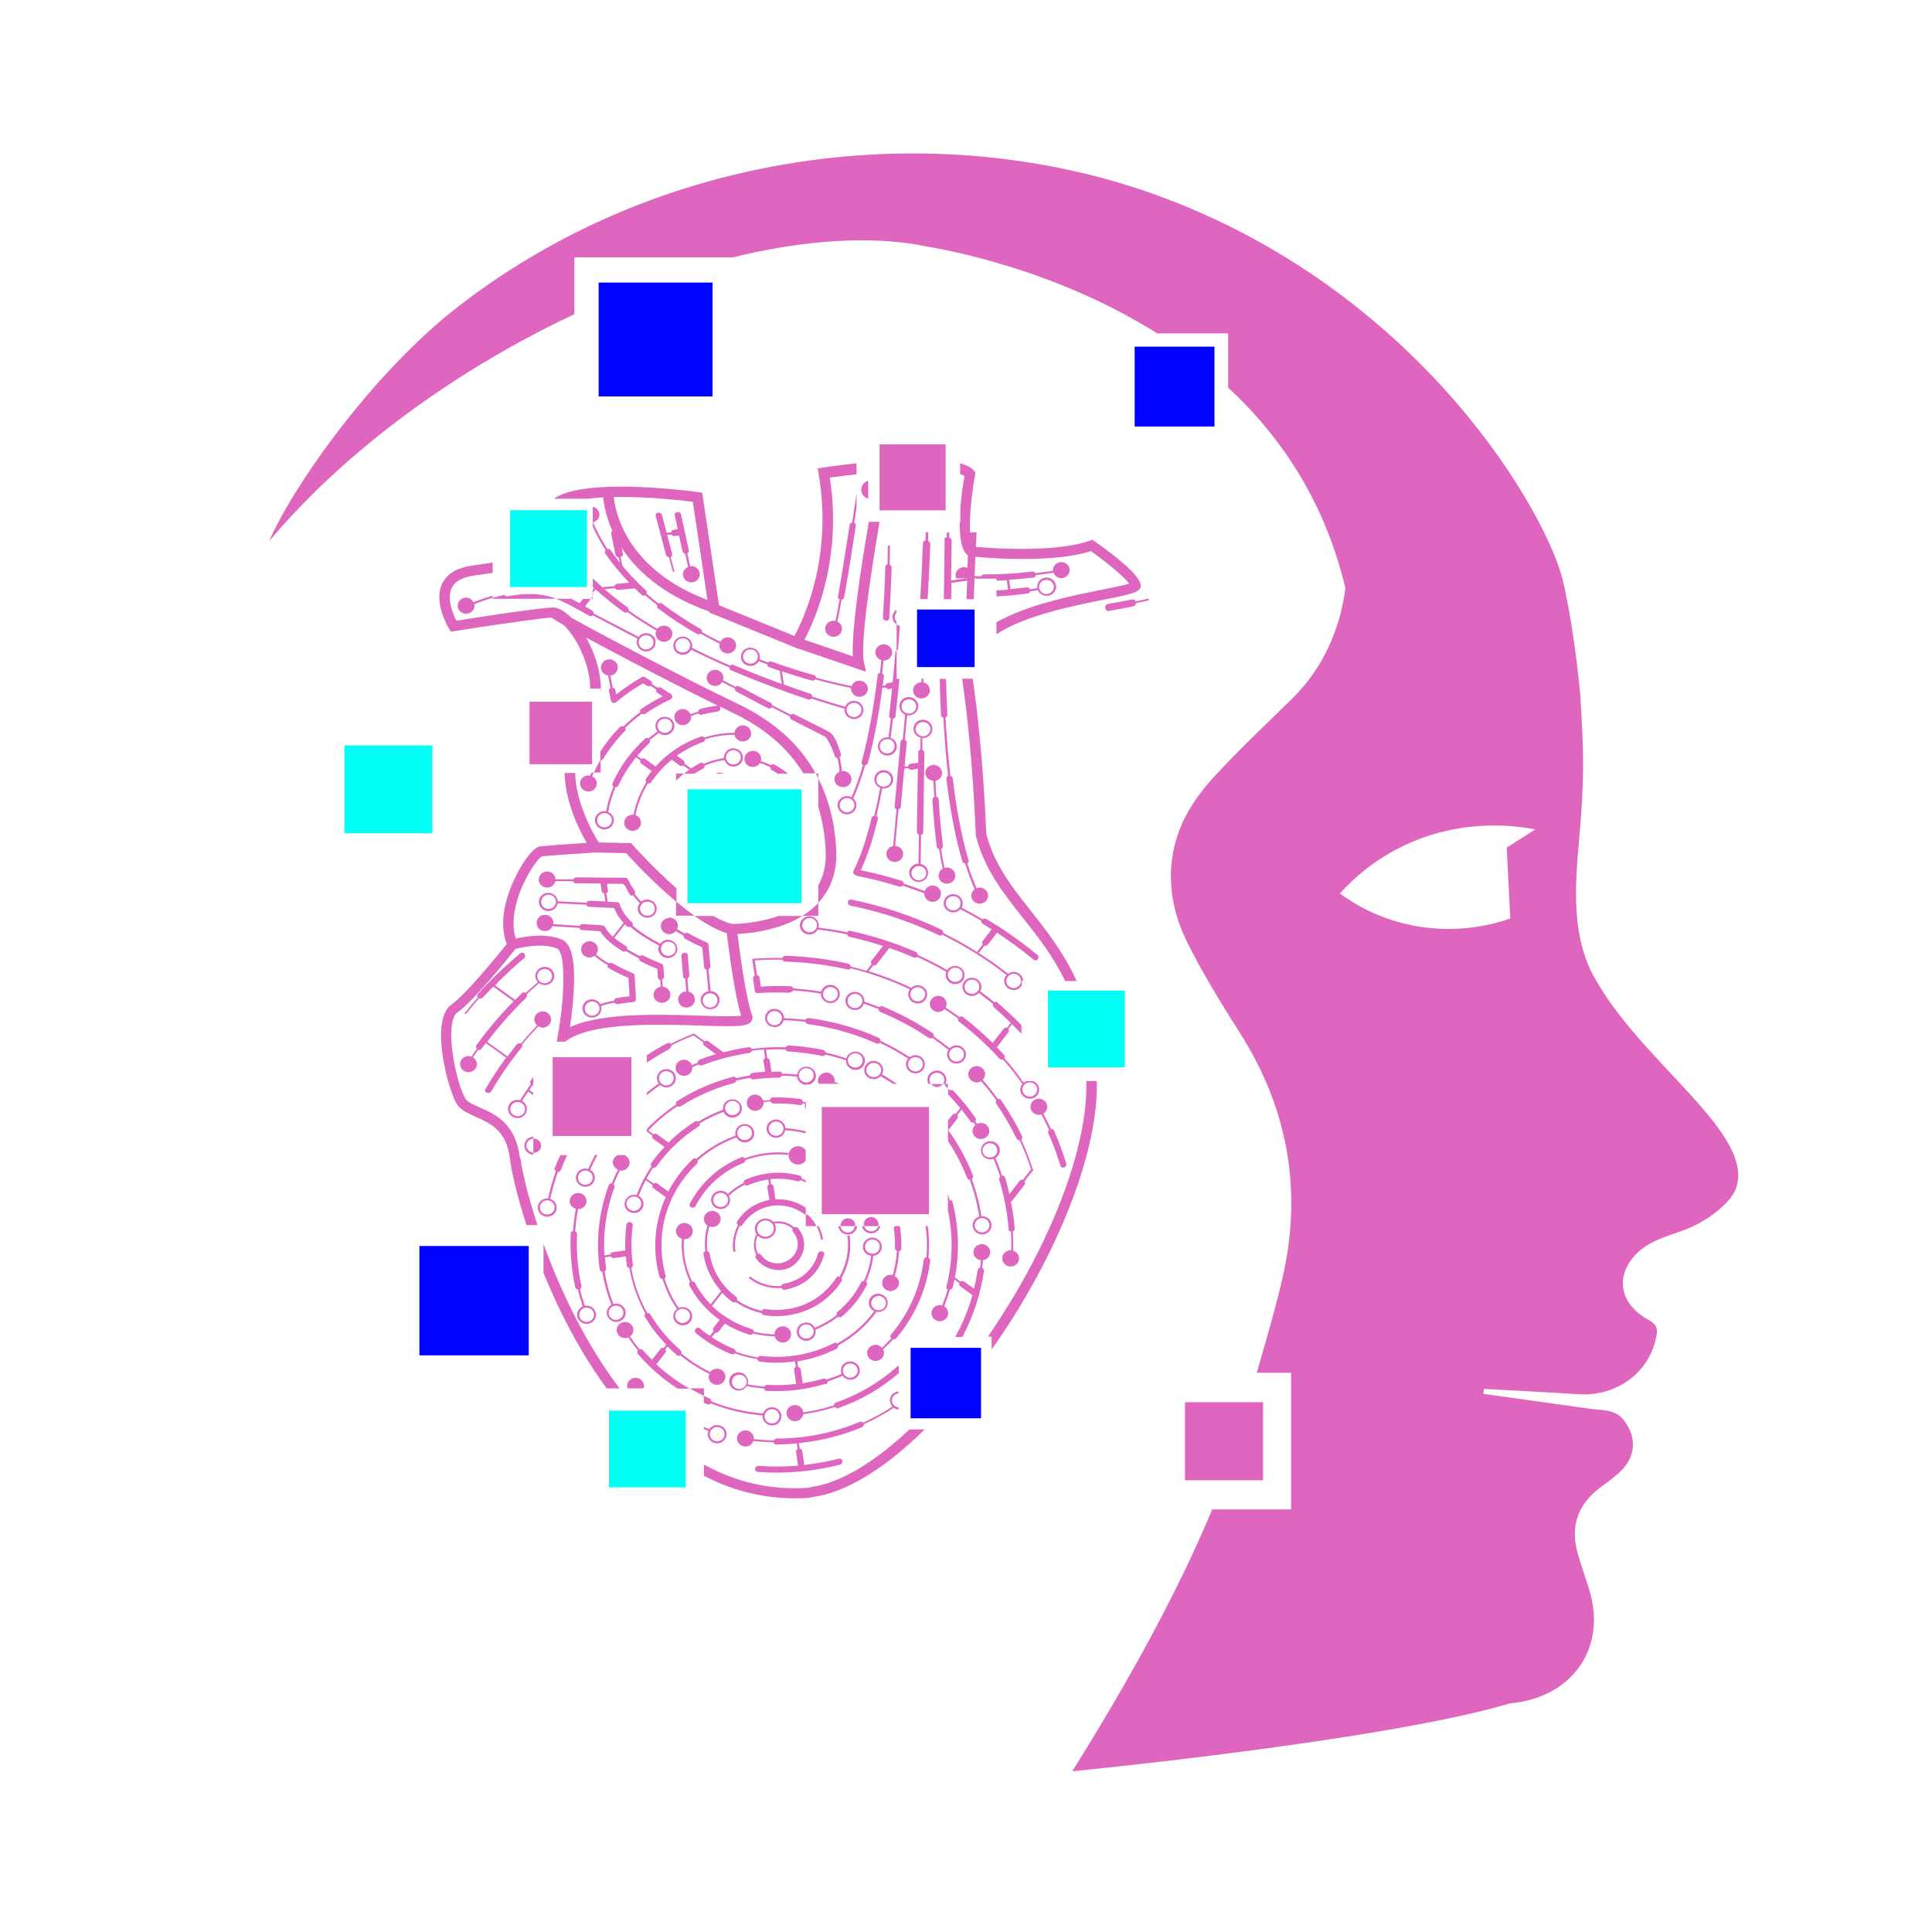 <?xml version="1.0" encoding="UTF-8"?>
<svg xmlns="http://www.w3.org/2000/svg" id="Layer_1" data-name="Layer 1" viewBox="0 0 144 144">
  <defs>
    <style>
      .cls-1 {
        fill: #df66bf;
      }

      .cls-2 {
        fill: #00fff4;
      }

      .cls-3 {
        fill: #0003ff;
      }
    </style>
  </defs>
  <g>
    <path class="cls-1" d="M71.89,35.48c-.1.55-.24,1.44-.31,2.37v1.06h-.05c-.01,1.15.13,2.19.66,2.52l.08.04h.09c.16.02,4.02.42,7.14,0,.69-.1,1.3-.23,1.81-.39,1.22.86,2.5,1.93,2.85,2.42-.38.12-1.21.29-1.97.44-2.25.45-5.6,1.12-7.92,2.44v.89c2.16-1.41,5.76-2.13,8.08-2.59,2.06-.41,2.76-.55,2.67-1.11-.13-.84-2.44-2.53-3.43-3.22l-.17-.12-.2.07c-.5.18-1.12.32-1.85.42-2.73.38-6.16.09-6.83.02-.38-.44-.32-2.86.14-5.35l.03-.18-.12-.14c-.21-.24-.57-.41-1.03-.54v.8c.13.04.23.1.31.15Z"></path>
    <path class="cls-1" d="M72.72,62.2v.04s.01.04.01.04c.63,2.49,2.03,4.26,3.51,6.13,1.13,1.42,2.27,2.88,3.15,4.71h.86c-.95-2.09-2.2-3.69-3.38-5.18-1.42-1.8-2.77-3.49-3.36-5.81-.02-.54-.24-6.31-1.01-11.54h-.79c.81,5.45,1.01,11.55,1.02,11.61Z"></path>
    <path class="cls-1" d="M61.54,63.36c.06,1-.13,1.88-.55,2.63v1.3c.97-1.04,1.42-2.37,1.34-3.97-.11-2-.56-3.76-1.34-5.3v2.11c.3.99.49,2.07.55,3.23Z"></path>
    <path class="cls-1" d="M44.96,37.07c.05.52.23,1.73,1,3.14.91,1.67,2.85,3.94,6.9,5.37v.07s6.67,2.72,6.67,2.72v-.02s5.02,1.72,5.02,1.72l-.15-.67c-.3-1.29.46-6.4,1.16-10.51h-.8c-.6,3.45-1.29,8.02-1.2,10.03l-3.6-1.24c.74-1.39,2.84-5.99,1.89-12.08.02,0,.05,0,.07-.01.66-.09,1.3-.17,1.92-.24v-.82c-.73.08-1.42.17-2.04.25-.3.04-.47.07-.47.07l-.39.06.07.38c1.09,6.26-1.16,10.94-1.8,12.11l-5.62-2.29-1.25-8.39-.29-.04c-.21-.03-5.15-.71-8.45-.25-1.04.14-1.81.39-2.32.74h2.55c.36-.05.75-.08,1.14-.1ZM51.64,37.4l1.09,7.32c-6.07-2.3-6.88-6.61-6.98-7.68,2.41-.04,5.03.25,5.89.36Z"></path>
    <path class="cls-1" d="M81.75,81.17c0-.21,0-.4,0-.6h-.78c0,.2,0,.4,0,.6-.08,4.94-2.89,11.99-7.32,18.43,0,0-.01.02-.02.03h.28v.95c.13-.19.26-.37.39-.55,4.51-6.56,7.36-13.77,7.45-18.85Z"></path>
    <path class="cls-1" d="M60.52,110.83s0,0,0,0c-.14.02-.28.07-.42.07-2.68.16-5.24-.42-7.63-1.74v.84c2.41,1.25,4.98,1.81,7.68,1.65.16,0,.32-.06.48-.08,0,0,0,0,0,0,2.45-.34,5.34-2.12,8.29-5.03h-1.13c-2.62,2.46-5.17,3.99-7.27,4.28Z"></path>
    <path class="cls-1" d="M44.03,100.27c-1.52-2.58-2.68-5.23-3.52-7.56v2.17c.76,1.86,1.7,3.84,2.84,5.77.6,1.01,1.22,1.95,1.86,2.83h.97c-.75-.98-1.46-2.05-2.15-3.21Z"></path>
    <path class="cls-1" d="M38.74,86.28c-.29-2.55-1.86-3.25-3.01-3.75-.48-.21-.89-.39-1.05-.65-.29-.47-.74-1.89-.94-3.37-.26-1.88,0-2.8.33-3.03,1.23-.86,3.86-4.13,4.35-4.75.43-.11,2.02-.48,3.1-.03.61.26.63,3.25.05,6.53l-.07.41h.64l.06-.05c1.86-1.4,6.74-1.25,9.97-1.15,1.6.05,2.55.07,3.12,0,.38-.05.59-.15.71-.31.1-.14.12-.31.06-.47-.45-1.1-.94-4.81-1.09-6.05.28-.01.66-.04,1.11-.1,1.06-.15,2.5-.48,3.73-1.24h-1.78c-1.59.56-3.17.6-3.45.6-.43-.1-.91-.31-1.41-.6h-1.4c.83.58,1.65,1.06,2.4,1.28.12,1.01.59,4.69,1.07,6.15-.51.08-1.85.04-3.04,0-3.16-.1-7.37-.23-9.72.86.09-.62.21-1.54.27-2.48.21-3.21-.42-3.86-.9-4.06-1.17-.49-2.7-.23-3.4-.06-.79-2.39,1.34-5.77,1.93-6.13.52-.06,2.82-.22,4.02-.29l2.27.05c.44.48,1.98,2.16,3.75,3.63v-1.01c-1.77-1.56-3.24-3.21-3.27-3.24l-.11-.13-2.42-.05c-.38-.62-1.69-2.87-1.75-5.18h-.79c.05,2.18,1.09,4.26,1.65,5.21-1.05.07-3.07.21-3.49.27-.53.07-1.24,1.2-1.51,1.68-.45.78-1.8,3.41-.96,5.59-.6.75-3.05,3.77-4.13,4.52-1.63,1.14-.25,6.36.41,7.41.29.45.83.69,1.4.95,1.09.48,2.32,1.02,2.56,3.15.09.78.48,2.6,1.23,4.92h.82c-.78-2.36-1.18-4.22-1.27-5Z"></path>
    <path class="cls-1" d="M44.77,51.71c.01-.24.02-.49,0-.75-.09-1.37-.6-2.55-1.01-3.3-.03-.05-.05-.09-.08-.14,2.84,1.54,7.11,3.75,9.81,5.07-.02,0-.04,0-.06,0-.41.06-.81.14-1.21.24-.12.03-.17.12-.18.21-.19.06-.39.12-.58.19-.11-.25-.37-.42-.66-.38-.34.05-.58.35-.53.68.05.33.37.56.71.51.34-.05.58-.35.53-.68.18-.06.37-.13.55-.18.04.07.12.12.23.09.4-.1.8-.18,1.21-.24.21-.03.24-.26.13-.38.32.16.62.3.89.43,2.42,1.14,4.19,2.66,5.36,4.56h.91c-1.23-2.22-3.19-3.95-5.92-5.24-2.87-1.36-9.45-4.77-12.3-6.37-.46-.46-.95-.77-1.39-.75-.4.02-1.26.11-2.54.29-1.76.24-3.87.57-4.62.69-.25-.48-.75-1.65-.34-2.46.24-.48.79-.78,1.64-.9.49-.07.95-.13,1.4-.2v-.77c-.46.07-.96.15-1.51.22-1.13.16-1.88.6-2.24,1.32-.7,1.41.45,3.31.5,3.39l.14.22.26-.04s2.72-.43,4.88-.73c1.14-.16,1.92-.25,2.33-.28.23.14.56.34.97.58.32.33.68.79,1.01,1.4.29.52.92,1.83.93,3.31h.77v.37Z"></path>
    <path class="cls-1" d="M71.19,77.92c-.16.02-.3.1-.41.21-.39-.31-.79-.61-1.19-.89.03-.08.02-.18-.08-.24-1.17-.78-2.41-1.45-3.72-1.99-.11-.05-.2,0-.26.06-.37-.15-.74-.28-1.11-.41,0-.05,0-.1,0-.15-.06-.37-.41-.63-.8-.58s-.65.4-.6.77c.06.37.41.63.8.58.28-.04.49-.23.57-.47.37.12.73.26,1.09.4,0,.09.03.17.14.22,1.27.53,2.48,1.17,3.61,1.93.09.06.19.05.27,0,.41.28.81.58,1.19.89-.08.13-.12.28-.1.44.06.37.41.63.8.58.39-.05.65-.4.6-.77-.06-.37-.41-.63-.8-.58ZM63.8,75.13c-.3.04-.58-.16-.62-.45-.04-.29.17-.56.47-.6.3-.04.58.16.62.45s-.17.56-.47.6ZM71.37,79.12c-.3.04-.58-.16-.62-.45s.17-.56.47-.6c.3-.04.58.16.62.45s-.17.56-.47.6Z"></path>
    <path class="cls-1" d="M38.9,77.86c.39-.47.8-.92,1.23-1.36.12.07.26.11.41.09.34-.05.58-.35.53-.69-.05-.33-.37-.56-.71-.51s-.58.35-.53.68c.02.15.1.27.21.36-.43.44-.83.89-1.22,1.36-.09-.05-.21-.05-.3.05-.24.3-.48.6-.7.9l-1.51-1.09c.88-1.16,1.84-2.25,2.9-3.27.08-.08.09-.19.05-.27.3-.28.6-.56.92-.83.15.11.34.17.53.14.39-.05.65-.4.6-.77s-.41-.63-.8-.58c-.39.05-.65.4-.6.77.02.14.09.26.18.36-.31.26-.61.54-.9.81-.07-.06-.18-.08-.27,0-.18.17-.35.34-.52.52l-1.51-1.09c.69-.7,1.41-1.38,2.17-2.02.23-.19-.06-.55-.29-.36-1.12.94-2.17,1.94-3.15,3.02-.09.09-.06.19,0,.26-.33.37-.66.76-.97,1.15-.05.06.05.13.09.07.31-.39.64-.77.97-1.15.09.04.2.03.28-.06.25-.28.52-.54.78-.81l1.51,1.09c-1,1.02-1.93,2.1-2.76,3.26-.07.1-.04.21.02.28-.14.19-.27.39-.4.59-.1-.04-.2-.06-.31-.04-.34.05-.58.35-.53.68s.37.56.71.51.58-.35.53-.68c-.03-.18-.14-.33-.29-.42.13-.19.26-.38.39-.57.09.03.19.02.26-.08.1-.14.21-.28.31-.42l1.51,1.09c-.55.75-1.07,1.53-1.54,2.34-.15.26.29.42.44.17.67-1.15,1.42-2.24,2.27-3.27.07-.09.06-.18,0-.25ZM40.05,72.83c-.04-.29.17-.56.47-.6.3-.04.58.16.62.45.04.29-.17.56-.47.6-.3.04-.58-.16-.62-.45Z"></path>
    <path class="cls-1" d="M62.2,80.65c.01-.06.02-.12.01-.19-.05-.33-.37-.56-.71-.51s-.58.35-.53.68c0,.06.03.1.06.15h1.54c-.12-.04-.24-.1-.37-.14Z"></path>
    <path class="cls-1" d="M65.01,91.77c-.27.04-.52-.13-.6-.38h-.17c.08.35.42.58.79.53.3-.04.53-.26.59-.53h-.16c-.06.19-.23.35-.45.38Z"></path>
    <path class="cls-1" d="M66.62,91.57c.07.48.1.96.09,1.44,0,.11.06.19.14.22-.03.61-.14,1.21-.31,1.81-.08-.02-.17-.03-.25-.02-.34.05-.58.35-.53.69s.37.56.71.51c.34-.05.58-.35.53-.68-.03-.19-.15-.34-.31-.43.18-.61.28-1.23.32-1.85.09-.01.16-.07.17-.19.01-.52-.01-1.05-.09-1.57,0-.05-.03-.09-.06-.12h-.33s-.09.1-.07.18Z"></path>
    <path class="cls-1" d="M59.38,85.44c-.39.05-.65.4-.6.77.06.37.41.63.8.58.2-.03.36-.13.47-.28v-.79c-.15-.2-.4-.32-.67-.28Z"></path>
    <path class="cls-1" d="M58.54,84.09s0-.04,0-.06c-.06-.37-.41-.63-.8-.58-.39.05-.65.4-.6.77.06.37.41.63.8.58.31-.04.54-.28.59-.56.52.03,1.03.12,1.52.23v-.15c-.49-.11-.99-.2-1.51-.23ZM57.92,84.65c-.3.04-.58-.16-.62-.45s.17-.56.47-.6c.3-.04.58.16.62.45.04.29-.17.56-.47.6Z"></path>
    <path class="cls-1" d="M66.88,101.85c-1.34,1.19-2.87,2.09-4.58,2.69-.11.04-.15.12-.14.2-.74.24-1.5.42-2.29.53,0,0,0-.02,0-.03-.05-.33-.37-.56-.71-.51s-.58.35-.53.68c.05.33.37.56.71.51.3-.04.5-.28.53-.56v.05c.81-.11,1.59-.3,2.35-.54.06.07.16.12.27.08,1.67-.59,3.18-1.46,4.5-2.6v-.56s-.08.02-.11.05Z"></path>
    <path class="cls-1" d="M61.54,103.18c.12-.03.15-.12.14-.21.38-.13.76-.27,1.12-.43.15.21.41.33.68.29.39-.05.65-.4.6-.77s-.41-.63-.8-.58c-.39.05-.65.4-.6.77,0,.05.02.1.04.15-.36.17-.74.3-1.12.43-.06-.06-.15-.1-.26-.07-.5.15-1,.25-1.51.34-.07-.45-.15-1.03-.15-1.03-.02-.12-.1-.18-.19-.19l-.06-.41c1.01-.16,1.99-.47,2.92-.94.11-.05.14-.15.12-.24,1.11-.62,2.09-1.46,2.86-2.51.07.01.15.02.23,0,.39-.05.65-.4.6-.77-.06-.37-.41-.63-.8-.58-.39.05-.65.4-.6.77.04.24.2.43.41.52-.75,1.01-1.69,1.82-2.77,2.42-.06-.06-.15-.09-.25-.03-1.69.86-3.54,1.18-5.44.95-.11-.01-.19.04-.23.11-.56-.09-1.12-.23-1.65-.42,0-.09-.03-.17-.14-.22-.58-.23-1.13-.52-1.64-.86l.27-.35c.09.03.18.02.25-.08.15-.2.31-.39.46-.59.56.35,1.17.63,1.83.83.11.03.21-.01.27-.09.52.13,1.06.2,1.61.22.08.29.37.49.69.45.28-.04.48-.25.52-.51,0,0,0,0,.01,0v-.05s0-.08,0-.13c-.05-.33-.37-.56-.71-.51-.31.04-.53.3-.53.6-.53-.02-1.04-.08-1.54-.21,0-.08-.04-.16-.15-.19-.68-.21-1.31-.5-1.88-.87-.03-.03-.06-.06-.11-.07-.35-.23-.67-.49-.97-.78l.76-.98c.22.24.47.46.74.67.09.07.19.06.26.01.58.39,1.23.68,1.94.83.02.08.08.15.19.16,2.3.34,4.52-.61,5.76-2.52.06-.09.04-.18,0-.25.53-.94.77-2.05.6-3.19l-.16.02c.16,1.08-.07,2.14-.58,3.06-.08-.03-.18-.01-.24.08-1.16,1.78-3.17,2.66-5.32,2.34-.12-.02-.2.05-.24.13-.67-.15-1.3-.42-1.85-.8.03-.08.02-.18-.07-.25-1.08-.82-1.75-1.92-1.97-3.22-.02-.1-.09-.16-.17-.18-.06-.62-.01-1.24.15-1.84.1.03.2.05.31.04.34-.05.58-.35.53-.68-.05-.33-.37-.56-.71-.51-.34.05-.58.35-.53.68.03.17.13.31.26.41-.18.62-.23,1.27-.16,1.91-.09.03-.16.11-.14.23.18,1.04.63,1.96,1.31,2.74l-.77.99c-.46-.47-.85-1-1.16-1.59-.05-.09-.14-.13-.23-.12-.26-.56-.46-1.17-.55-1.81-.07-.44-.08-.89-.05-1.34.04,0,.08.01.12,0,.34-.05.58-.35.53-.69-.05-.33-.37-.56-.71-.51s-.58.35-.53.68c.04.24.21.42.43.49-.03.46-.01.92.06,1.38.1.65.29,1.27.56,1.84-.07.06-.11.15-.06.25.55,1.04,1.32,1.91,2.26,2.58-.15.19-.3.38-.45.57-.07.09-.06.19,0,.26l-.28.36c-.26-.17-.51-.36-.75-.56-.23-.19-.51.17-.28.36.79.66,1.67,1.18,2.63,1.56.11.04.2,0,.26-.06.54.2,1.11.34,1.68.43.01.09.07.17.19.19.88.11,1.75.1,2.61-.02l.06.41c-.08.04-.14.12-.12.23.04.26.1.64.15,1.04-.7.09-1.42.11-2.14.07-.11,0-.19.05-.23.13-.42-.04-.84-.09-1.25-.17.03-.1.05-.2.03-.31-.06-.37-.41-.63-.8-.58-.39.05-.65.4-.6.77.06.37.41.63.8.58.23-.03.41-.17.52-.35v.03c.42.08.85.14,1.28.17.01.09.07.17.19.18,1.49.08,2.94-.09,4.36-.52ZM63.3,101.63c.3-.04.58.16.62.45s-.17.56-.47.6c-.3.04-.58-.16-.62-.45s.17-.56.47-.6ZM64.94,97.2c-.04-.29.17-.56.47-.6.3-.04.58.16.62.45s-.17.56-.47.6c-.3.04-.58-.16-.62-.45ZM55.18,103.52c-.3.04-.58-.16-.62-.45s.17-.56.47-.6c.3-.04.58.16.62.45s-.17.56-.47.6Z"></path>
    <path class="cls-1" d="M62.43,97.77c-.09.07-.1.17-.07.25-.49.38-1.04.7-1.63.94-.13-.26-.42-.43-.74-.38-.39.05-.65.4-.6.77.06.37.41.63.8.58s.65-.4.6-.77c0-.02,0-.03-.01-.05.61-.25,1.17-.58,1.68-.96.07.05.17.06.27-.01.79-.66,1.42-1.46,1.88-2.37.05-.11.01-.19-.06-.25.27-.6.46-1.24.54-1.91h-.06s.06,0,.09-.01c.39-.05.65-.4.6-.77-.06-.37-.41-.63-.8-.58-.39.05-.65.4-.6.77.05.31.3.54.61.58-.08.65-.27,1.28-.53,1.87-.09,0-.18.03-.23.13-.42.84-1.01,1.57-1.74,2.18ZM60.17,99.77c-.3.04-.58-.16-.62-.45-.04-.29.17-.56.47-.6.3-.04.58.16.62.45s-.17.56-.47.6ZM64.48,92.99c-.04-.29.17-.56.47-.6s.58.16.62.45-.17.56-.47.6c-.3.04-.58-.16-.62-.45Z"></path>
    <path class="cls-1" d="M51.85,89.87c.77-1.46,2-2.56,3.57-3.2.1-.04.14-.12.14-.2.46-.17.94-.29,1.44-.36.58-.08,1.16-.09,1.74-.03l.02-.15c-.59-.06-1.19-.05-1.78.03-.51.07-1,.2-1.47.37-.06-.07-.16-.12-.27-.07-1.68.69-2.99,1.88-3.82,3.45-.14.26.3.43.44.17Z"></path>
    <path class="cls-1" d="M61.19,92.4l.16-.02c-.05-.36-.17-.69-.33-.99h-.16c.16.3.28.64.33,1.01Z"></path>
    <path class="cls-1" d="M57.8,89.39c-.04-.29-.1-.67-.14-.94-.02-.12-.1-.18-.19-.19l-.05-.37c.66-.07,1.33-.03,2,.15.1.03.19,0,.25-.07.13.04.26.1.39.16v-.16c-.11-.04-.21-.09-.32-.13.02-.09-.02-.18-.14-.22-1.37-.36-2.73-.26-4.03.3-.11.05-.15.15-.13.24-.43.22-.83.5-1.19.83-.15-.17-.39-.27-.64-.23-.39.05-.65.4-.6.77s.41.63.8.58c.39-.05.65-.4.6-.77-.01-.08-.04-.15-.08-.22.35-.33.75-.6,1.17-.82.06.06.15.09.25.04.49-.21,1-.35,1.51-.43l.06.37c-.08.04-.14.12-.12.23.03.23.11.71.14.93-.94.17-1.81.7-2.38,1.57-.08.12-.03.24.05.31-.32.58-.46,1.27-.35,1.98l.16-.02c-.1-.7.02-1.35.32-1.9.07.01.15,0,.2-.09,1.02-1.55,3.08-1.92,4.6-.8.04.03.08.04.12.04v-.52c-.69-.46-1.48-.66-2.25-.62ZM53.79,89.96c-.3.04-.58-.16-.62-.45-.04-.29.17-.56.47-.6.3-.04.58.16.62.45s-.17.56-.47.6Z"></path>
    <path class="cls-1" d="M58.25,96c.03.09.12.15.24.13,1.47-.24,2.57-1.23,2.94-2.62.08-.28-.39-.34-.47-.06-.32,1.18-1.3,2.02-2.54,2.23-.11.02-.17.09-.19.17-.84.06-1.68-.19-2.33-.72l-.1.12c.68.55,1.56.82,2.44.75Z"></path>
    <path class="cls-1" d="M63.79,65.26c1.09.22,2.17.49,3.23.82.11.03.2,0,.26-.07.54.18,1.08.37,1.61.57,0,.04-.01.08,0,.12.05.33.37.56.71.51.34-.05.58-.35.53-.69-.05-.33-.37-.56-.71-.51-.24.03-.43.2-.5.41-.52-.2-1.04-.39-1.57-.56.01-.09-.03-.18-.14-.21-1-.31-2.02-.57-3.05-.79.57-1.22.95-2.51,1.27-3.81.03-.11-.03-.19-.11-.22.15-.64.3-1.33.44-2.07.07.01.14.01.21,0,.39-.05.65-.4.6-.77-.06-.37-.41-.63-.8-.58s-.65.4-.6.77c.04.25.21.45.44.53-.14.75-.29,1.44-.45,2.09-.09.02-.17.07-.2.18-.33,1.35-.73,2.69-1.35,3.94-.07.14.05.28.19.31ZM65.32,58.18c-.04-.29.17-.56.47-.6.3-.04.58.16.62.45.04.29-.17.56-.47.6-.3.04-.58-.16-.62-.45Z"></path>
    <path class="cls-1" d="M66.28,46.07c.08-1.25.14-2.51.18-3.76,0-.11-.07-.19-.15-.23.02-.88.02-1.41.02-1.42h-.16s0,.53-.02,1.4c-.09.02-.16.07-.16.19-.04,1.26-.1,2.51-.18,3.76-.02.29.45.35.47.06Z"></path>
    <path class="cls-1" d="M72.44,43.11c.15,0,.3.01.44.02h1.39v.15c.26,0,.51-.02.77-.03l.1.7c-.29.03-.58.04-.87.06v.45c.77-.05,1.54-.12,2.31-.22.11-.01.17-.08.19-.16.07,0,.13-.02.2-.03.13-.02.26-.04.39-.06.12.28.42.45.75.41.39-.05.65-.4.6-.77-.06-.37-.41-.63-.8-.58-.39.05-.65.4-.6.77,0,0,0,.02,0,.02-.19.03-.37.05-.55.08-.04-.09-.12-.15-.24-.14-.4.05-.81.09-1.21.13l-.1-.7c.6-.04,1.2-.09,1.8-.16.12-.01.18-.09.19-.18.15-.02.3-.04.45-.06.3-.04.59-.09.87-.13.1.27.37.45.67.41.34-.05.58-.35.53-.68s-.37-.56-.71-.51c-.33.05-.55.33-.53.64-.41.07-.85.13-1.3.18-.04-.08-.12-.13-.23-.12-1.19.14-2.38.22-3.59.21-.11,0-.19.06-.23.14-.22,0-.44-.01-.66-.03,0-.04.01-.08,0-.13-.05-.33-.37-.56-.71-.51-.34.05-.58.35-.53.69,0,.05.03.09.05.13h1.15s0-.01.01-.02ZM77.92,43.22c.3-.04.58.16.62.45s-.17.56-.47.6c-.3.04-.58-.16-.62-.45-.04-.29.17-.56.47-.6Z"></path>
    <path class="cls-1" d="M82.68,45.53c.59-.1,1.18-.21,1.77-.33.15-.03.21-.14.22-.25.3-.06.6-.12.9-.19.09-.02.07-.15-.02-.13-.3.07-.6.13-.9.19-.04-.1-.14-.17-.28-.14-.59.12-1.18.23-1.77.33-.35.06-.27.59.08.53Z"></path>
    <path class="cls-1" d="M49.63,41.35c.03.12.13.17.23.18.09.35.19.7.28,1.05.02.07.14.05.12-.02-.09-.35-.19-.7-.28-1.05.09-.03.15-.11.12-.23-.12-.47-.25-.93-.37-1.4l.31-.04c.04.08.12.14.24.12.09-.01.23-.03.33-.05.09.39.17.78.26,1.17.02.11.11.17.2.18l.22,1c-.26.1-.42.36-.38.63.05.33.37.56.71.51.34-.05.58-.35.53-.69-.05-.33-.37-.56-.71-.51l-.21-.97c.08-.04.14-.11.11-.22-.19-.89-.39-1.77-.58-2.66-.06-.28-.53-.22-.47.06.08.35.15.69.23,1.04l-.3.04c-.12.02-.18.09-.2.18l-.33.05c-.12-.44-.23-.88-.35-1.33-.07-.28-.54-.22-.47.06.25.96.51,1.92.76,2.87Z"></path>
    <path class="cls-1" d="M46.42,42.33c-.05-.27-.11-.54-.16-.81.11-.04.19-.13.16-.27-.1-.51-.21-1.02-.31-1.53-.03-.14-.14-.21-.25-.21-.05-.23-.09-.45-.14-.68-.02-.08-.15-.07-.14.02.05.23.09.45.14.68-.11.04-.19.13-.16.27l.31,1.53c.03.14.14.21.25.21.05.27.11.54.16.81.02.08.15.07.14-.02Z"></path>
    <path class="cls-1" d="M53.36,57.66h.59c-.12-.05-.25-.08-.39-.07-.07.01-.14.03-.21.07Z"></path>
    <path class="cls-1" d="M43.62,97.32s-.02,0-.03,0c-.14-.41-.26-.82-.36-1.24.08-.04.13-.11.11-.22-.28-1.28-.39-2.56-.33-3.87,0-.11-.06-.19-.14-.22.04-.55.11-1.11.21-1.65.03,0,.07.01.1,0,.34-.05.58-.35.53-.68-.05-.33-.37-.56-.71-.51-.34.05-.58.35-.53.68.04.24.22.43.45.49-.1.54-.17,1.09-.21,1.65-.09.01-.17.07-.17.19-.06,1.34.05,2.67.33,3.99.02.11.11.17.2.18.1.43.23.85.37,1.26-.29.12-.47.41-.42.72.06.37.41.63.8.58.39-.05.65-.4.6-.77-.06-.37-.41-.63-.8-.58ZM43.8,98.52c-.3.04-.58-.16-.62-.45s.17-.56.47-.6c.3-.04.58.16.62.45s-.17.56-.47.6Z"></path>
    <path class="cls-1" d="M39.45,81.24c.08-.12.16-.23.24-.35.02,0,.04,0,.06,0v-.61c-.06.08-.13.17-.19.25-.07.1-.05.19,0,.27-.27.39-.54.79-.79,1.19l.08.04c-.12-.05-.25-.07-.38-.05-.39.05-.65.4-.6.77s.41.63.8.58c.39-.05.65-.4.6-.77-.03-.22-.17-.4-.36-.5.14-.24.3-.47.45-.7l.38.27v-.19l-.3-.21ZM39.13,82.59c.04.29-.17.56-.47.6s-.58-.16-.62-.45.17-.56.47-.6c.3-.04.58.16.62.45Z"></path>
    <path class="cls-1" d="M39.24,85.47c-.04-.29.17-.56.47-.6.02,0,.03,0,.05,0v-.15s-.05,0-.07,0c-.39.05-.65.4-.6.77.05.33.34.57.67.58v-.16c-.25-.01-.47-.19-.51-.44Z"></path>
    <path class="cls-1" d="M49.92,78.13c.1-.05.13-.14.13-.22.54-.27,1.08-.52,1.65-.73l.72.52c-.03.08-.02.18.08.25.29.21.57.41.86.62-.41.12-.81.25-1.21.41-.11.04-.15.13-.14.22-.15.06-.29.13-.44.2-.09-.27-.37-.46-.68-.41-.34.05-.58.35-.53.68.05.33.37.56.71.51.32-.04.55-.32.53-.63.16-.07.31-.15.47-.21.06.06.15.1.26.06,1.14-.44,2.32-.74,3.53-.92.11-.02.17-.09.19-.17.29-.04.59-.07.88-.09l.1.64c-.08.04-.14.12-.12.23l.12.79c-.31.02-.63.05-.94.09-.12.02-.18.1-.19.19-.35.05-.7.12-1.04.2-.04-.08-.11-.14-.23-.1-1.49.39-2.87.99-4.16,1.81-.1.07-.11.17-.07.25-.79.53-1.53,1.14-2.19,1.83v.19l.41.3c-.03.08-.02.18.08.25.28.2.55.4.83.6-.35.37-.68.76-.98,1.18-.07.09-.05.19,0,.26-.44.67-.82,1.39-1.1,2.15-.09-.03-.19-.03-.29-.02-.39.05-.65.4-.6.77s.41.63.8.58.65-.4.6-.77c-.03-.22-.17-.4-.36-.5.15-.41.33-.8.53-1.18l.51.37c-.03.08-.02.18.08.25.3.22.6.43.9.65-.83,1.83-1.02,3.9-.47,5.92.03.12.13.17.23.18.25.79.6,1.54,1.08,2.24-.19.15-.31.38-.27.63.06.37.41.63.8.58.39-.05.65-.4.6-.77s-.41-.63-.8-.58c-.07,0-.13.03-.2.06-.47-.68-.81-1.42-1.06-2.19.07-.04.11-.11.08-.21-.82-3.01.02-6.13,2.32-8.33.08-.07.09-.17.06-.25.83-.74,1.8-1.33,2.9-1.73.13.25.42.4.72.36.39-.05.65-.4.6-.77s-.41-.63-.8-.58c-.39.05-.65.4-.6.77,0,.03.01.05.02.08-1.11.4-2.1,1-2.94,1.74-.07-.06-.17-.07-.26.02-.75.72-1.36,1.53-1.82,2.41-.27-.2-.55-.4-.82-.59-.09-.07-.19-.05-.27,0l-.53-.38c.15-.27.31-.54.48-.8.08.03.18,0,.24-.08.85-1.2,1.91-2.2,3.16-3,.1-.06.11-.15.08-.23.56-.34,1.16-.62,1.78-.86.12.29.43.47.76.42.39-.05.65-.4.6-.77-.06-.37-.41-.63-.8-.58-.39.05-.65.4-.6.77,0,0,0,0,0,0-.65.24-1.26.54-1.84.89-.08-.05-.18-.07-.28,0-.71.46-1.36.98-1.94,1.56-.29-.21-.58-.42-.86-.62-.09-.07-.19-.05-.27,0l-.38-.28c.65-.69,1.38-1.29,2.17-1.81.07.04.17.05.26,0,1.22-.78,2.53-1.35,3.94-1.72.11-.03.16-.11.18-.19.35-.08.7-.15,1.05-.2.04.07.12.13.23.11.63-.08,1.26-.13,1.9-.13.11,0,.19-.06.23-.14.38,0,.75.03,1.13.06,0,.01,0,.02,0,.04.05.32.33.56.65.58v-.03h.27c.32-.1.53-.41.48-.74-.06-.37-.41-.63-.8-.58-.32.04-.55.29-.6.58-.37-.04-.74-.06-1.11-.06-.01-.09-.07-.16-.19-.16-.2,0-.41.01-.61.02-.05-.31-.12-.83-.12-.83-.02-.12-.1-.18-.19-.19l-.09-.63c.48-.03.96-.04,1.45-.02.02.08.08.15.19.15.86.05,1.7.16,2.54.33.11.02.19-.03.23-.1.52.12,1.04.26,1.55.43,0,.04,0,.08,0,.13.06.37.41.63.8.58.39-.05.65-.4.6-.77-.06-.37-.41-.63-.8-.58-.29.04-.51.24-.58.49-.51-.17-1.02-.32-1.55-.43-.01-.09-.07-.18-.19-.2-.84-.17-1.68-.28-2.54-.33-.12,0-.2.06-.24.14-.84-.03-1.69.01-2.52.12-.04-.08-.12-.14-.24-.13-.64.09-1.26.22-1.88.38-.38-.27-.76-.55-1.13-.82-.09-.07-.19-.05-.27,0l-.79-.57h-.04c-.58.23-1.14.48-1.69.76-.06-.07-.15-.11-.26-.05-.53.27-1.04.58-1.53.9v.55c.56-.37,1.13-.72,1.72-1.03ZM47.79,89.64c.04.29-.17.56-.47.6-.3.04-.58-.16-.62-.45-.04-.29.17-.56.47-.6.3-.04.58.16.62.45ZM50.8,97.55c.3-.04.58.16.62.45s-.17.56-.47.6-.58-.16-.62-.45.17-.56.47-.6ZM55.43,83.92c.3-.04.58.16.62.45s-.17.56-.47.6c-.3.04-.58-.16-.62-.45s.17-.56.47-.6ZM54.52,82.06c.3-.04.58.16.62.45s-.17.56-.47.6c-.3.04-.58-.16-.62-.45-.04-.29.17-.56.47-.6ZM60.02,79.62c.3-.04.58.16.62.45s-.17.56-.47.6-.58-.16-.62-.45c-.04-.29.17-.56.47-.6ZM63.67,78.51c.3-.04.58.16.62.45s-.17.56-.47.6c-.3.04-.58-.16-.62-.45-.04-.29.17-.56.47-.6Z"></path>
    <path class="cls-1" d="M70.54,95.88c-.03.11.02.18.1.22-.12.41-.26.8-.41,1.2-.09-.03-.18-.04-.27-.02-.34.05-.58.35-.53.68.05.33.37.56.71.51.34-.05.58-.35.53-.68-.03-.19-.14-.33-.3-.42.16-.41.31-.82.43-1.24.09-.01.18-.07.21-.18.05-.19.09-.39.13-.58l.36.26c-.03.08-.02.18.08.25.3.22.6.43.9.65-.29,1.04-.7,2.05-1.23,3.02-.02.03-.02.07-.02.1h.5c.82-1.55,1.36-3.19,1.61-4.92.02-.12-.05-.19-.13-.23.02-.19.04-.38.06-.57,0,0,0,0,0,0,.34-.05.58-.35.53-.68-.05-.33-.37-.56-.71-.51-.34.05-.58.35-.53.68.04.28.27.47.55.5-.02.19-.03.38-.06.56-.09.02-.16.08-.18.19-.07.47-.16.92-.27,1.38-.25-.18-.49-.35-.74-.53-.09-.07-.19-.05-.27,0l-.42-.3c.36-1.86.3-3.75-.17-5.61-.03-.11-.12-.17-.22-.18-.04-.15-.09-.3-.13-.44v1.2c.4,1.9.37,3.82-.11,5.71Z"></path>
    <path class="cls-1" d="M74.38,74.72c-.09-.08-.19-.06-.26-.01-.34-.28-.7-.56-1.06-.83.07-.13.11-.27.08-.42-.06-.37-.41-.63-.8-.58s-.65.4-.6.77c.06.37.41.63.8.58.17-.02.32-.11.42-.22.36.27.71.55,1.06.83-.03.08-.02.18.07.25.43.37.85.75,1.25,1.15l-.29.37c-.09-.03-.18-.02-.25.08-.27.35-.54.69-.81,1.04-.7-.69-1.44-1.33-2.22-1.93-.09-.07-.19-.06-.27,0-.33-.24-.67-.48-1.02-.71.05-.11.09-.22.07-.35-.05-.33-.37-.56-.71-.51-.34.05-.58.35-.53.68.05.33.37.56.71.51.16-.02.29-.1.38-.21.34.23.68.46,1.01.7-.03.08-.01.18.08.25,1.09.83,2.09,1.74,3,2.74.08.08.18.09.26.06.52.58,1,1.19,1.45,1.83-.12.14-.18.33-.15.52.06.37.41.63.8.58.39-.05.65-.4.6-.77-.04-.26-.22-.45-.46-.54h-.48c-.07.03-.14.06-.2.1-.02-.03-.05-.07-.08-.1h-.09v-.11c-.4-.55-.83-1.09-1.28-1.6.05-.07.06-.17-.02-.25-.17-.19-.36-.37-.54-.56.28-.37.57-.73.85-1.1.07-.09.06-.19,0-.26l.28-.36c.24.24.47.47.7.72v-.66c-.57-.58-1.16-1.14-1.78-1.67ZM72.52,74.07c-.3.04-.58-.16-.62-.45-.04-.29.17-.56.47-.6.3-.04.58.16.62.45.04.29-.17.56-.47.6ZM76.68,80.68c.3-.04.58.16.62.45s-.17.56-.47.6c-.3.04-.58-.16-.62-.45s.17-.56.47-.6Z"></path>
    <path class="cls-1" d="M68.97,57.68c.04.29.3.49.6.51.02.39.04.8.07,1.21-.08.04-.15.12-.14.23.07,1.16.17,2.32.32,3.47.01.11.09.17.18.18.08.56.17,1.05.27,1.46-.21.12-.34.36-.31.61.05.33.37.56.71.51s.58-.35.53-.68c-.05-.33-.37-.56-.71-.51-.03,0-.05.02-.08.03-.1-.39-.19-.88-.26-1.43.08-.04.14-.11.13-.23-.15-1.15-.24-2.31-.32-3.47,0-.11-.08-.17-.17-.18-.02-.4-.05-.8-.07-1.19.32-.07.54-.35.49-.67-.05-.33-.37-.56-.71-.51-.34.05-.58.35-.53.68Z"></path>
    <path class="cls-1" d="M66.07,63.73c.05.33.37.56.71.51s.58-.35.53-.68c-.04-.29-.29-.49-.59-.51l.25-2.72c.09-.02.16-.07.17-.19.09-.95.17-1.9.26-2.85l.3-.04c.04.08.12.14.24.12.12-.02.3-.04.47-.07l-.07,4.69c0,.11.07.19.15.22l-.03,2.17s-.06,0-.09,0c-.39.05-.65.4-.6.77.06.37.41.63.8.58.39-.05.65-.4.6-.77-.04-.29-.27-.51-.55-.57l.03-2.16c.09-.01.16-.07.16-.19.03-1.98.06-3.95.09-5.92,0-.11-.07-.19-.15-.22v-.9c.05,0,.09,0,.14,0,.39-.05.65-.4.6-.77-.06-.37-.41-.63-.8-.58-.39.05-.65.4-.6.77.05.31.31.54.62.58h-.1s-.01.88-.01.88c-.09.01-.16.07-.16.19,0,.26,0,.52-.01.78-.23.03-.55.08-.55.08-.12.02-.18.09-.2.18l-.26.04c.05-.6.11-1.19.16-1.79.01-.11-.05-.19-.14-.23l.17-1.82c.07.01.15.02.23,0,.39-.05.65-.4.6-.77-.06-.37-.41-.63-.8-.58-.39.05-.65.4-.6.77.04.24.2.43.42.53l-.17,1.85c-.09.02-.16.07-.17.19-.15,1.6-.29,3.19-.44,4.79-.01.11.05.19.14.23l-.25,2.74c-.32.06-.55.35-.5.67ZM68.25,54.42c-.04-.29.17-.56.47-.6.3-.04.58.16.62.45s-.17.56-.47.6c-.3.04-.58-.16-.62-.45ZM69.03,65.01c.04.29-.17.56-.47.6s-.58-.16-.62-.45c-.04-.29.17-.56.47-.6.3-.04.58.16.62.45ZM67.2,52.73c-.04-.29.17-.56.47-.6.3-.04.58.16.62.45.04.29-.17.56-.47.6-.3.04-.58-.16-.62-.45Z"></path>
    <path class="cls-1" d="M66.82,48.49s-.07.07-.08.14c-.06.74-.13,1.49-.21,2.23-.12.02-.23.03-.34.05-.12.02-.18.09-.2.18l-.2.03c.03-.24.07-.47.09-.71.01-.11-.05-.19-.13-.23.04-.31.07-.63.1-.95.04,0,.07.01.11,0,.34-.05.58-.35.53-.69-.05-.33-.37-.56-.71-.51-.34.05-.58.35-.53.68.04.24.22.43.44.49-.03.32-.07.64-.1.95-.09.02-.17.07-.18.19-.26,2.17-.62,4.34-1.19,6.46-.03.11.02.18.1.22-.26.91-.55,1.71-.85,2.4-.13-.07-.28-.1-.44-.08-.39.05-.65.4-.6.77.06.37.41.63.8.58.39-.05.65-.4.6-.77-.02-.16-.11-.3-.23-.41.32-.71.61-1.53.88-2.47.09-.01.18-.07.21-.18.5-1.84.82-3.71,1.08-5.59l.25-.03c.04.08.12.14.24.12.08-.01.15-.02.23-.03-.07.67-.14,1.33-.22,2-.01.11.05.19.13.22-.06.48-.12.95-.18,1.41-.06,0-.12,0-.18,0-.39.05-.65.4-.6.77.06.37.41.63.8.58.39-.05.65-.4.6-.77-.04-.26-.22-.46-.46-.54.06-.46.12-.94.18-1.42.09-.01.17-.07.18-.19.11-.93.21-1.86.3-2.79h-.21v-2.09ZM63.68,59.94c.04.29-.17.56-.47.6-.3.04-.58-.16-.62-.45s.17-.56.47-.6c.3-.04.58.16.62.45ZM66.67,55.55c.04.29-.17.56-.47.6-.3.04-.58-.16-.62-.45s.17-.56.47-.6c.05,0,.09,0,.14,0,0,0,0,0,0,0h.11c.19.07.34.23.38.44Z"></path>
    <path class="cls-1" d="M66.69,46.08c-.02-.16.03-.3.13-.42v-.21c-.21.14-.33.39-.29.65.03.19.14.34.29.44v-.21c-.07-.07-.12-.16-.13-.26Z"></path>
    <path class="cls-1" d="M69.29,80.56c-.04-.29.17-.56.47-.6.3-.04.58.16.62.45.02.14-.02.28-.1.38h.18c.07-.12.1-.26.07-.41-.06-.37-.41-.63-.8-.58-.39.05-.65.4-.6.77.01.08.04.15.07.21h.19c-.05-.07-.09-.14-.11-.23Z"></path>
    <path class="cls-1" d="M70.67,81.36s0,.02-.01.03v.15s.02.04.04.06c.3.32.59.65.87.99l-.35.44c-.08-.03-.18-.02-.25.08-.1.13-.2.26-.31.39v1.55c.57.86,1.04,1.77,1.42,2.74.04.1.12.14.2.13.32.88.56,1.8.71,2.75-.33.1-.54.41-.49.75.06.37.41.63.8.58.39-.05.65-.4.6-.77-.05-.36-.38-.6-.75-.58-.15-.96-.39-1.88-.72-2.77.08-.06.13-.15.09-.27-.47-1.2-1.09-2.33-1.84-3.37,0,0,0,0,0,0,.22-.29.44-.57.67-.86.07-.09.06-.19,0-.26l.32-.41c.23.28.45.57.66.87.06.09.15.11.23.08.05.07.09.14.13.2-.15.13-.23.32-.2.52.05.33.37.56.71.51.34-.05.58-.35.53-.68s-.37-.56-.71-.51c-.07.01-.14.04-.2.07-.04-.07-.09-.14-.13-.2.06-.07.08-.18,0-.27-.49-.7-1.03-1.36-1.62-1.99-.08-.09-.19-.09-.28-.05-.04-.05-.09-.09-.13-.14v.22s0,0,.01.01ZM73.74,91.25c.04.29-.17.56-.47.6-.3.04-.58-.16-.62-.45s.17-.56.47-.6c.3-.04.58.16.62.45Z"></path>
    <path class="cls-1" d="M65.74,80.08c.07-.12.1-.27.08-.42-.06-.37-.41-.63-.8-.58-.39.05-.65.4-.6.77s.41.63.8.58c.19-.03.36-.13.46-.27l-.03.06c.32.18.62.37.92.57h.29c-.36-.25-.73-.49-1.12-.71ZM65.2,80.28c-.3.04-.58-.16-.62-.45s.17-.56.47-.6c.3-.04.58.16.62.45s-.17.56-.47.6Z"></path>
    <path class="cls-1" d="M68.13,78.65c-.13.02-.24.07-.33.14-.7-.45-1.42-.86-2.17-1.21,0-.09-.03-.18-.13-.23-1.66-.74-3.4-1.23-5.22-1.47-.12-.02-.2.05-.24.13-.53-.06-1.07-.1-1.61-.12,0-.04,0-.07,0-.11-.06-.37-.41-.63-.8-.58s-.65.4-.6.77c.06.37.41.63.8.58.29-.04.52-.25.58-.51.54.01,1.08.06,1.62.12.02.08.08.15.19.17,1.77.24,3.47.72,5.1,1.44.11.05.2.01.25-.05.73.34,1.43.74,2.11,1.18-.12.14-.18.33-.15.52.06.37.41.63.8.58.39-.05.65-.4.6-.77s-.41-.63-.8-.58ZM57.8,76.41c-.3.04-.58-.16-.62-.45-.04-.29.17-.56.47-.6.3-.04.58.16.62.45.04.29-.17.56-.47.6ZM68.31,79.85c-.3.04-.58-.16-.62-.45s.17-.56.47-.6c.3-.04.58.16.62.45s-.17.56-.47.6Z"></path>
    <path class="cls-1" d="M69.34,40.57c0-.13-.07-.22-.17-.27,0-.23.01-.44.02-.63h-.19c0,.19-.01.39-.02.61-.1.02-.19.09-.19.22-.05,1.38-.12,2.77-.2,4.15h.55c.08-1.36.15-2.72.2-4.08Z"></path>
    <path class="cls-1" d="M64.2,36.6c.04.28.25.49.51.57v-1.34c-.34.1-.56.42-.51.77Z"></path>
    <path class="cls-1" d="M63.52,38.94c-.09.02-.17.07-.19.19-.28,1.78-.56,3.56-.87,5.33-.02.11.04.19.12.22-.11.63-.22,1.19-.31,1.6-.07-.02-.15-.02-.23-.01-.34.05-.58.35-.53.68.05.33.37.56.71.51.34-.05.58-.35.53-.69-.03-.2-.16-.35-.34-.44.09-.42.2-.99.32-1.64.09-.01.17-.07.19-.18.32-1.77.6-3.55.87-5.33.02-.11-.04-.19-.12-.22.06-.4.12-.76.17-1.1v-1.05c-.07.49-.19,1.24-.32,2.13Z"></path>
    <path class="cls-1" d="M62.93,58.67c.34-.05.58-.35.53-.68-.05-.33-.37-.56-.71-.51,0,0,0,0,0,0-.03-.38-.09-.73-.17-1.04.08-.06.13-.15.09-.26-.15-.46-.41-1.4-.92-1.66-.85-.43-1.71-.86-2.56-1.29-.1-.05-.19-.02-.25.04-.43-.22-.89-.45-1.38-.7,0-.07-.04-.15-.13-.19-.79-.4-1.56-.83-2.35-1.23-.1-.05-.19-.02-.25.04-.31-.16-.62-.32-.94-.48.03-.09.04-.18.03-.27-.05-.33-.37-.56-.71-.51s-.58.35-.53.68c.05.33.37.56.71.51.19-.03.34-.13.43-.28.32.16.64.33.95.48,0,.09.03.18.13.24.79.4,1.56.83,2.35,1.23.12.06.22,0,.27-.08.48.24.94.47,1.35.69,0,.09.03.18.13.24.82.42,1.65.83,2.47,1.25.02.01.04.02.05.03.05.06.1.12.14.19.25.39.42.81.56,1.24.03.1.11.14.19.14.08.31.14.65.17,1.03-.25.11-.42.36-.38.63.05.33.37.56.71.51Z"></path>
    <path class="cls-1" d="M43.98,57.81c-.07-.01-.14-.02-.21-.01-.34.05-.58.35-.53.68s.37.56.71.51.58-.35.53-.68c-.03-.21-.17-.36-.35-.45.04-.1.09-.19.13-.28h-.17c-.03.08-.07.15-.11.23Z"></path>
    <path class="cls-1" d="M44.94,56.59c.46-.76,1.01-1.46,1.63-2.1.08-.08.07-.17.03-.24.38-.38.8-.72,1.23-1.05.07.05.17.06.27,0,.59-.41,1.21-.77,1.87-1.07.15-.07.2-.29.05-.39-.24-.16-.49-.31-.73-.47-.1-.06-.2-.05-.27,0l-.43-.28c.03-.08.01-.17-.08-.24-.14-.09-.27-.18-.41-.26-.06-.04-.16-.07-.24-.03-.68.39-1.32.82-1.93,1.3-.02-.11-.04-.21-.06-.32-.02-.11-.11-.17-.2-.18l-.18-.91s.02,0,.02,0c.34-.05.58-.35.53-.69-.05-.33-.37-.56-.71-.51s-.58.35-.53.69c.04.27.26.46.52.5l.19.94c-.08.04-.14.11-.12.22.05.23.09.47.14.7.03.16.24.26.38.15.63-.53,1.31-1.01,2.03-1.42.09.06.18.12.27.18.1.06.2.05.27,0l.43.28c-.03.08-.01.17.08.24.14.09.28.18.41.27-.56.28-1.1.59-1.61.94-.1.07-.11.16-.07.24-.45.33-.87.69-1.26,1.07-.09-.03-.2-.03-.28.06-.54.55-1.01,1.15-1.43,1.79v.68c.06,0,.13-.02.17-.1Z"></path>
    <path class="cls-1" d="M57.47,57.03c-.25-.12-.5-.22-.76-.3.02-.08.03-.17.02-.25-.05-.33-.37-.56-.71-.51-.34.05-.58.35-.53.68s.37.56.71.51c.2-.03.35-.14.44-.29.27.08.52.19.77.31,0,.09.03.18.13.23.15.08.29.17.43.26h.77c-.32-.25-.65-.48-1.02-.68-.11-.06-.2-.02-.25.05Z"></path>
    <path class="cls-1" d="M44.17,44.21v.24c.06-.08.05-.17,0-.24Z"></path>
    <path class="cls-1" d="M35.3,44.89c-.12-.23-.37-.38-.65-.34-.34.05-.58.35-.53.68s.37.56.71.51c.34-.05.58-.35.53-.68,0-.01,0-.02-.01-.03.37-.15.84-.32,1.37-.47v-.16c-.55.15-1.04.33-1.42.48Z"></path>
    <path class="cls-1" d="M45.13,41.01c-.05.07-.07.17,0,.27.53.77,1.12,1.48,1.77,2.15-.3.03-.6.06-.9.08-.12.01-.18.09-.19.17l-.91.09c-.25-.22-.49-.44-.72-.67v.64s.06.06.09.09l-.09.12v.25l.21-.27c.67.6,1.37,1.16,2.1,1.69.1.07.2.05.27,0,.67.47,1.39.93,2.16,1.38-.04.1-.07.2-.05.32.05.33.37.56.71.51s.58-.35.53-.68-.37-.56-.71-.51c-.17.02-.31.11-.41.23-.77-.45-1.48-.91-2.14-1.37.03-.08,0-.17-.08-.24-.59-.42-1.16-.87-1.71-1.35l.78-.07c.04.08.12.14.24.13.41-.04.83-.08,1.24-.12.17.17.34.34.52.5.08.08.18.07.25.02.29.25.59.5.9.74-.03.08-.02.18.08.25.91.69,1.87,1.32,2.87,1.89.1.06.2.04.28-.02.45.25.93.5,1.41.74-.02.07-.02.14-.01.22.05.33.37.56.71.51s.58-.35.53-.68-.37-.56-.71-.51c-.21.03-.37.16-.46.32-.47-.23-.94-.47-1.38-.72.03-.08,0-.17-.09-.23-1-.57-1.96-1.2-2.87-1.89-.09-.07-.19-.06-.26,0-.31-.24-.61-.49-.9-.74.03-.08.03-.19-.06-.26-.99-.9-1.87-1.89-2.62-2.99-.06-.09-.16-.11-.24-.08-.42-.64-.77-1.3-1.07-1.99.31-.08.51-.35.47-.66-.04-.26-.24-.45-.49-.5v1.48c.28.6.59,1.2.96,1.77Z"></path>
    <path class="cls-1" d="M43.19,44.96c-.2-.11-.4-.22-.61-.33h-1.13c.86.33,1.67.84,2.48,1.27.1.05.19.02.25-.04.91.48,2.02,1.06,3.33,1.74-.05.11-.07.24-.05.37.06.37.41.63.8.58.39-.05.65-.4.6-.77s-.41-.63-.8-.58c-.19.03-.36.13-.47.27-1.33-.69-2.44-1.27-3.35-1.75,0-.09-.03-.18-.13-.24-.17-.09-.34-.19-.51-.28.15-.19.29-.38.44-.56h-.59c-.09.11-.17.22-.26.33ZM48.08,47.35c.3-.04.58.16.62.45.04.29-.17.56-.47.6-.3.04-.58-.16-.62-.45s.17-.56.47-.6Z"></path>
    <path class="cls-1" d="M68.67,50.86s-.05,0-.08,0c-.34.05-.58.35-.53.68.05.33.37.56.71.51.34-.05.58-.35.53-.69-.04-.25-.23-.44-.47-.5v-.28s-.15,0-.15,0v.27Z"></path>
    <path class="cls-1" d="M70.15,53.31c0,.11.08.17.16.18.09,1.61.21,3.05.36,4.34-.08.04-.14.12-.13.23.25,2.06.6,4.12,1.18,6.12.03.11.12.16.22.18.23.76.47,1.39.71,1.92-.18.13-.28.34-.25.56.05.33.37.56.71.51s.58-.35.53-.68c-.05-.33-.37-.56-.71-.51-.05,0-.09.03-.14.05-.25-.57-.48-1.2-.69-1.87.07-.04.12-.11.09-.21-.58-2-.93-4.05-1.18-6.12-.01-.11-.09-.17-.17-.18-.17-1.48-.29-2.96-.37-4.34.08-.04.15-.12.14-.23-.05-.89-.07-1.77-.1-2.66h-.47c.02.91.05,1.82.1,2.72Z"></path>
    <path class="cls-1" d="M70.41,40.24c-.02,1.47-.04,2.94-.06,4.42h.55c0-.41.01-.81.02-1.22l1.17-.16c-.02.43-.03.87-.05,1.3,0,.03.02.05.02.08h.52s0,0,0-.01c.05-1.66.12-3.31.21-4.97h-.56c-.06,1.14-.12,2.28-.16,3.42l-1.18.16c.01-.98.03-1.97.04-2.95,0-.13-.08-.22-.18-.26v-.36s-.18,0-.18,0v.34c-.11.02-.19.09-.19.22Z"></path>
    <path class="cls-1" d="M52.51,57.07c.46-.2.96-.35,1.49-.42.1.32.42.53.77.48.39-.05.65-.4.6-.77-.06-.37-.41-.63-.8-.58-.37.05-.63.37-.6.72-.54.08-1.04.23-1.51.43-.06-.07-.15-.11-.26-.06-.24.12-.47.26-.7.4l-.49-.35c.03-.08.02-.18-.08-.25-.16-.12-.32-.23-.48-.35.59-.42,1.25-.76,1.96-1.02.11-.04.15-.12.14-.2.39-.12.8-.21,1.22-.27.32-.04.65-.06.97-.07.06.32.37.54.71.5.34-.05.58-.35.53-.68s-.37-.56-.71-.51c-.29.04-.5.28-.52.55-.33,0-.67.02-1,.07-.43.06-.85.15-1.25.28-.06-.07-.16-.11-.27-.07-1.32.47-2.46,1.22-3.36,2.23-.26-.19-.52-.37-.78-.56-.09-.07-.19-.05-.27,0l-.32-.23c.27-.32.55-.63.87-.92.08-.08.09-.17.06-.26.22-.19.45-.36.68-.53.15.12.34.18.55.15.39-.05.65-.4.6-.77-.06-.37-.41-.63-.8-.58-.39.05-.65.4-.6.77.02.12.07.23.14.32-.23.16-.45.34-.67.52-.07-.05-.17-.06-.26.02-1.03.95-1.85,2.05-2.41,3.31-.05.11,0,.2.07.25-.25.6-.44,1.22-.55,1.85-.07-.01-.15-.02-.23,0-.39.05-.65.4-.6.77.06.37.41.63.8.58s.65-.4.6-.77c-.04-.24-.2-.43-.42-.53.11-.63.3-1.25.55-1.85.09,0,.17-.04.22-.13.34-.76.79-1.45,1.31-2.09l.32.23c-.03.08-.02.18.08.25.25.18.5.36.76.54-.14.18-.28.36-.41.56-.06.1-.05.19.01.27-.45.74-.78,1.55-.95,2.43-.05,0-.1-.02-.16,0-.34.05-.58.35-.53.68.05.33.37.56.71.51.34-.05.58-.35.53-.69-.03-.23-.2-.4-.4-.47.16-.85.48-1.65.92-2.37.08.03.18,0,.24-.08.44-.64.95-1.2,1.54-1.68.19.14.39.28.58.42.09.07.19.05.27,0l.45.32c-.13.09-.26.19-.38.3h.76c.21-.13.42-.26.64-.37.1-.05.14-.14.13-.22ZM54.59,55.92c.3-.04.58.16.62.45s-.17.56-.47.6c-.3.04-.58-.16-.62-.45s.17-.56.47-.6ZM49.48,53.57c.3-.04.58.16.62.45.04.29-.17.56-.47.6-.3.04-.58-.16-.62-.45-.04-.29.17-.56.47-.6ZM45.6,61.06c.04.29-.17.56-.47.6-.3.04-.58-.16-.62-.45s.17-.56.47-.6c.3-.04.58.16.62.45Z"></path>
    <path class="cls-1" d="M49.79,68.43c-.34.05-.58.35-.53.68.05.33.37.56.71.51.16-.02.3-.11.4-.22.2.12.4.24.58.34-.01.09.02.19.13.24.41.22.83.44,1.26.62.05.49.09.99.14,1.48.01.11.09.17.17.18l.15,1.62c-.37.07-.63.4-.57.76.06.37.41.63.8.58.39-.05.65-.4.6-.77-.05-.33-.34-.57-.67-.58l-.15-1.63c.08-.04.15-.11.14-.23-.05-.53-.1-1.06-.15-1.6,0-.08-.07-.15-.14-.18-.48-.2-.94-.44-1.39-.69-.1-.05-.19-.03-.24.04-.18-.1-.37-.22-.57-.34.05-.1.08-.21.06-.33-.05-.33-.37-.56-.71-.51ZM52.85,74.04c.3-.04.58.16.62.45s-.17.56-.47.6c-.3.04-.58-.16-.62-.45s.17-.56.47-.6Z"></path>
    <path class="cls-1" d="M51.32,73.92l-.08-.99c.08-.04.15-.12.14-.23-.04-.5-.08-1-.12-1.5-.02-.29-.49-.23-.47.06.04.5.08,1,.12,1.5,0,.11.08.17.17.18l.08.96s-.05,0-.08,0c-.34.05-.58.35-.53.68s.37.56.71.51.58-.35.53-.68c-.04-.25-.23-.44-.47-.5Z"></path>
    <path class="cls-1" d="M49.71,70.04c-.21.03-.38.14-.49.3-.7-.36-1.47-.83-2.08-1.36.04-.07.05-.16-.03-.23-.42-.4-.76-.83-.93-1.38-.02-.07-.11-.13-.19-.13-.23-.01-.47-.02-.7-.03l-.1-.64c.08-.04.14-.12.12-.23-.02-.12-.04-.3-.07-.47.37,0,.74,0,1.11,0,.27,0,.38.5.58.79.07.1.17.11.25.07.15.2.32.39.5.58-.11.14-.17.32-.14.51.06.37.41.63.8.58.39-.05.65-.4.6-.77-.06-.37-.41-.63-.8-.58-.13.02-.25.07-.35.15-.18-.19-.34-.38-.49-.57.05-.07.06-.17,0-.25-.19-.27-.35-.54-.5-.83-.03-.07-.1-.13-.19-.13-1.21,0-2.43-.02-3.64-.03-.12,0-.2.07-.23.15h-1.34s0-.05,0-.07c-.05-.33-.37-.56-.71-.51-.34.05-.58.35-.53.68.05.33.37.56.71.51.27-.04.47-.23.52-.47h1.33c.02.09.08.16.19.16.62,0,1.23,0,1.85.01.03.2.06.4.08.54.02.12.1.18.19.19l.09.61c-.39-.02-.78-.04-1.17-.05-.12,0-.2.06-.23.14l-2.15-.1s0-.04,0-.05c-.06-.37-.41-.63-.8-.58-.39.05-.65.4-.6.77.06.37.41.63.8.58.31-.04.55-.28.59-.57l2.14.1c.02.08.08.15.19.16.63.03,1.26.06,1.89.09.15.42.4.78.7,1.11l-.8,1.02c-.14-.12-.27-.26-.38-.4-.16-.21-.2-.44-.48-.45-.46-.03-.92-.06-1.38-.09-.12,0-.2.06-.23.14l-1.98-.13c.01-.06.02-.12.01-.18-.05-.33-.37-.56-.71-.51s-.58.35-.53.69.37.56.71.51c.22-.03.39-.17.47-.36l2.01.13c.02.08.08.16.19.16.45.03.9.06,1.36.09.39.63,1.01,1.08,1.64,1.48.1.06.2.05.27,0,.33.2.67.38.98.54,0,.09.03.18.13.23.4.2.81.39,1.23.55.02.21.03.42.05.64,0,.11.08.17.17.18l.04.52c-.34.05-.58.35-.53.68.05.33.37.56.71.51.34-.05.58-.35.53-.69-.04-.28-.28-.48-.56-.5l-.04-.55c.08-.04.15-.12.14-.23-.02-.25-.04-.51-.06-.76,0-.08-.07-.15-.14-.18-.46-.18-.92-.39-1.36-.61-.1-.05-.19-.02-.25.04-.31-.16-.63-.33-.95-.52.03-.08,0-.17-.09-.23-.29-.18-.59-.38-.86-.61l.79-1.01s.08.09.13.14c.08.08.19.08.28.05.63.55,1.42,1.03,2.13,1.4-.04.1-.06.22-.04.34.06.37.41.63.8.58.39-.05.65-.4.6-.77-.06-.37-.41-.63-.8-.58ZM48.18,67.2c.3-.04.58.16.62.45s-.17.56-.47.6c-.3.04-.58-.16-.62-.45-.04-.29.17-.56.47-.6ZM40.96,67.74c-.3.04-.58-.16-.62-.45-.04-.29.17-.56.47-.6s.58.16.62.45c.04.29-.17.56-.47.6ZM49.89,71.24c-.3.04-.58-.16-.62-.45-.04-.29.17-.56.47-.6.3-.04.58.16.62.45s-.17.56-.47.6Z"></path>
    <path class="cls-1" d="M75.45,72.45c-.12.02-.22.06-.31.13-1.5-1.18-3.13-2.19-4.84-3.04.01-.09-.02-.19-.13-.25-2.14-1.02-4.39-1.77-6.72-2.24-.3-.06-.35.39-.06.45,2.3.47,4.5,1.21,6.6,2.21.1.05.18.02.24-.04,1.7.84,3.31,1.84,4.79,3-.13.14-.2.34-.17.54.06.37.41.63.8.58.22-.03.4-.16.51-.34v-.34h.09s0-.06,0-.09c-.06-.37-.41-.63-.8-.58ZM75.63,73.64c-.3.04-.58-.16-.62-.45-.04-.29.17-.56.47-.6s.58.16.62.45-.17.56-.47.6Z"></path>
    <path class="cls-1" d="M60.01,82.16c-.06,0-.11-.02-.17-.03,0-.1-.06-.2-.19-.22-.69-.09-1.37-.13-2.06-.11-.13,0-.19.09-.19.19-.17,0-.35.03-.52.04-.09-.29-.37-.48-.68-.44-.34.05-.58.35-.53.69s.37.56.71.51c.33-.05.56-.33.53-.65.17-.02.34-.03.52-.04.04.08.12.15.24.15.65-.02,1.29.02,1.94.11.12.02.2-.04.23-.12.05,0,.1.02.16.03-.01.06-.02.12-.01.19.01.08.04.16.08.23v-.6s-.03.05-.04.08Z"></path>
    <path class="cls-1" d="M69.03,93.72c-.09.01-.17.07-.18.19-.26,2.06-1.09,3.95-2.44,5.56-.08.1-.06.21.02.28-.22.24-.45.48-.69.71-.13-.16-.34-.25-.57-.22-.34.05-.58.35-.53.68.05.33.37.56.71.51.34-.05.58-.35.53-.68,0-.06-.04-.12-.06-.17.26-.24.51-.49.74-.75.08.02.17,0,.24-.08,1.4-1.67,2.27-3.64,2.53-5.78.01-.11-.05-.19-.13-.23.07-.78.06-1.57-.05-2.35h-.16c.11.78.13,1.56.06,2.33Z"></path>
    <path class="cls-1" d="M63.27,91.86c-.3.04-.58-.16-.62-.45,0,0,0-.01,0-.02h-.16s0,.03,0,.04c.06.37.41.63.8.58.33-.05.58-.31.6-.62h-.17c-.03.23-.21.43-.46.47Z"></path>
    <path class="cls-1" d="M47.99,103.21c-.05-.33-.37-.56-.71-.51-.34.05-.58.35-.53.68,0,.03.02.06.04.1h1.18c.03-.08.05-.17.03-.27Z"></path>
    <path class="cls-1" d="M52.8,106.64c-.04.11-.06.22-.05.35.06.37.41.63.8.58.39-.05.65-.4.6-.77-.06-.37-.41-.63-.8-.58-.2.03-.37.14-.48.29-.14-.05-.27-.1-.41-.15v.16c.11.04.22.09.33.12ZM53.38,106.37c.3-.04.58.16.62.45s-.17.56-.47.6c-.3.04-.58-.16-.62-.45-.04-.29.17-.56.47-.6Z"></path>
    <path class="cls-1" d="M52.72,104.66c.11.05.2,0,.26-.06,1.22.48,2.52.79,3.86.9,0,.05,0,.1,0,.16.06.37.41.63.8.58.39-.05.65-.4.6-.77s-.41-.63-.8-.58c-.28.04-.5.23-.58.48v-.02c-1.33-.11-2.62-.41-3.83-.89,0-.09-.03-.18-.14-.22-.15-.06-.28-.14-.43-.2v.51c.08.04.16.08.25.11ZM57.46,105.04c.3-.04.58.16.62.45.04.29-.17.56-.47.6s-.58-.16-.62-.45.17-.56.47-.6Z"></path>
    <path class="cls-1" d="M45.69,86.72c.03.21.18.37.37.46-.17.33-.32.67-.46,1.02-.09-.01-.19.02-.23.14-.74,2.02-.97,4.14-.67,6.27.02.12.1.17.19.18.14.85.37,1.68.68,2.47-.24.14-.39.4-.34.68.06.37.41.63.8.58.39-.05.65-.4.6-.77s-.41-.63-.8-.58c-.04,0-.08.02-.11.03-.3-.78-.53-1.6-.66-2.44.08-.04.13-.12.12-.22-.04-.28-.07-.55-.09-.83l.44-.06c.04.08.12.14.24.12.26-.04.57-.08.88-.12.02.23.04.45.07.68.02.12.1.17.19.18.21,1.21.62,2.36,1.2,3.41-.07.05-.1.14-.04.24.45.75.99,1.44,1.59,2.07l-.19.24c-.09-.03-.18-.02-.25.08-.21.27-.42.54-.63.8-.23-.23-.46-.47-.68-.72-.07-.08-.17-.1-.25-.07-.25-.3-.48-.62-.7-.95.17-.13.28-.34.25-.56-.05-.33-.37-.56-.71-.51s-.58.35-.53.68c.05.33.37.56.71.51.05,0,.1-.03.15-.05.22.33.46.66.71.97-.05.07-.07.17,0,.26.27.32.56.62.86.91.02.03.05.06.08.08.62.6,1.3,1.13,2.03,1.6h.88c-.89-.51-1.72-1.11-2.47-1.81.22-.29.45-.57.67-.86.07-.09.06-.19,0-.26l.17-.21c.22.22.45.44.68.64.09.08.18.07.26.01.66.54,1.38,1.01,2.17,1.39-.04.09-.06.2-.05.3.05.33.37.56.71.51.34-.05.58-.35.53-.68-.05-.33-.37-.56-.71-.51-.17.02-.32.12-.42.24-.78-.38-1.5-.85-2.15-1.38.03-.08.02-.18-.07-.25-.88-.77-1.63-1.65-2.23-2.65-.06-.09-.15-.13-.24-.12-.58-1.04-.99-2.17-1.19-3.37.08-.04.13-.12.12-.22-.14-.98-.14-1.95-.01-2.93.04-.29-.43-.35-.47-.06-.08.64-.11,1.28-.08,1.92-.39.05-.93.13-.93.13-.12.02-.18.09-.2.18l-.43.06c-.11-1.72.14-3.41.74-5.05.04-.1,0-.19-.06-.25.14-.35.3-.69.47-1.03.06,0,.12.02.19.01.34-.05.58-.35.53-.69-.03-.22-.19-.39-.39-.47h-.46c-.26.1-.44.36-.4.64ZM45.84,97.32c.3-.04.58.16.62.45.04.29-.17.56-.47.6-.3.04-.58-.16-.62-.45s.17-.56.47-.6Z"></path>
    <path class="cls-1" d="M66.35,104.5c.02.13.08.25.16.34-.69.46-1.42.85-2.17,1.19-.06-.06-.15-.1-.26-.05-1.95.81-4.03,1.24-6.16,1.24-.11,0-.19.06-.23.14-.51,0-1.01-.05-1.51-.1,0-.04.01-.08,0-.13-.05-.33-.37-.56-.71-.51-.34.05-.58.35-.53.68.05.33.37.56.71.51.24-.03.43-.2.5-.41.5.06,1.01.09,1.51.1.01.09.07.16.19.16.52,0,1.03-.03,1.54-.08l.06.42c-.08.04-.14.12-.12.23.03.21.11.73.15,1.01-.97.08-1.95.09-2.94.02-.3-.02-.36.43-.06.45,2.06.15,4.12-.03,6.12-.54.29-.07.23-.52-.07-.45-.85.22-1.72.37-2.58.47-.06-.39-.11-.77-.15-1.03-.02-.12-.1-.18-.19-.19l-.06-.41c1.62-.16,3.2-.56,4.71-1.19.11-.05.14-.14.13-.22.77-.34,1.51-.75,2.22-1.22.1.07.23.12.36.13v-.16c-.24-.03-.45-.2-.49-.44-.04-.29.17-.56.47-.6,0,0,.01,0,.02,0v-.15s-.03,0-.04,0c-.39.05-.65.4-.6.77Z"></path>
    <path class="cls-1" d="M45.7,93.32s-.03,0-.05,0c.02,0,.03,0,.05,0Z"></path>
    <path class="cls-1" d="M45.64,93.33s-.04,0-.05,0c.02,0,.03,0,.05,0Z"></path>
    <path class="cls-1" d="M59.7,102.08s0-.04-.01-.07c0,.02,0,.04.01.07Z"></path>
    <path class="cls-1" d="M56.2,93.01c.03.18.09.35.17.51-.07.07-.1.18-.02.29.63.84,1.93,1.18,2.82.47.89-.71,1.02-1.86.32-2.74-.08-.1-.19-.1-.28-.05-.39-.34-.91-.52-1.47-.44-.04,0-.07.01-.11.02-.17-.18-.43-.28-.69-.24-.43.06-.73.44-.67.86.02.11.06.21.12.3-.17.32-.23.68-.18,1.04ZM56.96,90.97c.34-.05.66.18.71.51.05.33-.19.64-.53.69-.34.05-.66-.18-.71-.51-.05-.33.19-.64.53-.68ZM56.49,92.11c.17.16.41.25.66.21.43-.06.73-.44.67-.86-.01-.1-.05-.19-.1-.27,0,0,.02,0,.03,0,.51-.07.99.1,1.34.4-.03.07-.04.15.02.23,1.27,1.59-1.19,3.31-2.4,1.7-.06-.08-.14-.1-.21-.08-.07-.14-.13-.29-.15-.45-.05-.31,0-.61.14-.88Z"></path>
    <path class="cls-1" d="M49.2,80.87c.15.13.35.2.57.17.39-.05.65-.4.6-.77s-.41-.63-.8-.58c-.39.05-.65.4-.6.77.02.11.06.21.13.3-.31.21-.6.44-.89.67v.2c.32-.27.65-.52,1-.76ZM49.59,79.84c.3-.04.58.16.62.45s-.17.56-.47.6c-.3.04-.58-.16-.62-.45s.17-.56.47-.6Z"></path>
    <path class="cls-1" d="M41.35,87.04c-.04.11,0,.2.08.26-.24.66-.43,1.34-.58,2.03-.05,0-.11,0-.16,0-.39.05-.65.4-.6.77s.41.63.8.58.65-.4.6-.77c-.04-.27-.24-.47-.48-.55.15-.68.34-1.35.57-2,.09,0,.17-.04.21-.14.15-.38.31-.76.48-1.12h-.51c-.14.31-.28.63-.41.95ZM41.33,89.92c.04.29-.17.56-.47.6s-.58-.16-.62-.45c-.04-.29.17-.56.47-.6.3-.04.58.16.62.45Z"></path>
    <path class="cls-1" d="M43.84,87.13c-.1-.03-.2-.04-.31-.03-.39.05-.65.4-.6.77s.41.63.8.58c.39-.05.65-.4.6-.77-.03-.21-.16-.39-.34-.49.16-.38.35-.74.54-1.1h-.18c-.18.34-.35.69-.51,1.04ZM44.17,87.7c.04.29-.17.56-.47.6-.3.04-.58-.16-.62-.45-.04-.29.17-.56.47-.6.3-.04.58.16.62.45Z"></path>
    <path class="cls-1" d="M57.37,79.02s0-.04,0-.06c0,.03,0,.06,0,.06Z"></path>
    <path class="cls-1" d="M76.98,87.15c-.24-.76-.53-1.49-.86-2.21.07-.06.11-.15.06-.25-.45-.94-.98-1.83-1.57-2.7-.07-.1-.16-.11-.24-.08-.35-.49-.73-.97-1.13-1.43.13-.13.21-.31.18-.5-.05-.33-.37-.56-.71-.51s-.58.35-.53.69c.05.33.37.56.71.51.09-.01.17-.04.24-.08.4.46.78.93,1.13,1.42-.05.07-.07.17,0,.26.57.83,1.07,1.69,1.51,2.59.05.1.14.14.23.13.32.7.61,1.42.85,2.16l-.61.79c-.08-.03-.18-.02-.25.08-.25.33-.5.65-.75.98-.1-.41-.2-.83-.33-1.24-.03-.11-.12-.15-.22-.13-.15-.45-.31-.89-.49-1.32.22-.14.36-.4.32-.67-.06-.37-.41-.63-.8-.58-.39.05-.65.4-.6.77s.41.63.8.58c.05,0,.1-.02.14-.03.18.43.34.87.49,1.32-.07.06-.11.15-.07.25.37,1.2.6,2.42.7,3.67,0,.11.08.17.17.18.03.47.04.93.02,1.39-.04,0-.08-.01-.13,0-.34.05-.58.35-.53.69s.37.56.71.51c.34-.05.58-.35.53-.68-.04-.24-.21-.42-.44-.49h.01c.01-.47,0-.95-.03-1.43.08-.04.15-.11.14-.23-.05-.67-.15-1.32-.28-1.97.02-.01.04-.03.06-.05.32-.41.63-.82.95-1.23.07-.09.06-.19,0-.26l.66-.85v-.04ZM73.86,86.27c-.3.04-.58-.16-.62-.45-.04-.29.17-.56.47-.6.3-.04.58.16.62.45s-.17.56-.47.6Z"></path>
    <path class="cls-1" d="M58.88,73.96c.12,0,.2-.06.23-.14.67.04,1.35.12,2.08.24,0,.04,0,.08,0,.12.06.37.41.63.8.58.39-.05.65-.4.6-.77-.06-.37-.41-.63-.8-.58-.29.04-.51.24-.58.5-.73-.12-1.41-.19-2.08-.24-.02-.08-.08-.15-.19-.16-.74-.04-1.49-.02-2.23.03-.05-.31-.1-.68-.1-.68-.02-.12-.1-.18-.19-.19l-.16-1.09c.69-.05,1.37-.06,2.06-.05.02.08.08.14.19.14,1.58.05,3.13.24,4.67.59.11.02.19-.02.22-.09.42.1.83.22,1.24.34h0s0,0,0,0c1.08.33,2.14.73,3.17,1.23-.09.13-.14.3-.11.47.06.37.41.63.8.58.39-.05.65-.4.6-.77s-.41-.63-.8-.58c-.16.02-.3.1-.4.2v-.02c-1.01-.49-2.07-.9-3.15-1.23l.35-.45c.09.03.18.02.25-.08.31-.4.62-.8.93-1.2.61.21,1.22.44,1.81.7.11.05.2.01.25-.05.74.34,1.48.71,2.19,1.12-.04.1-.06.22-.04.34.06.37.41.63.8.58.39-.05.65-.4.6-.77-.06-.37-.41-.63-.8-.58-.21.03-.38.14-.49.3-.72-.41-1.45-.79-2.2-1.12,0-.09-.03-.18-.14-.23-1.57-.68-3.19-1.2-4.87-1.57-.12-.03-.2.03-.23.11-.71-.15-1.42-.26-2.15-.35.02-.08.03-.17.01-.26-.06-.37-.41-.63-.8-.58-.39.05-.65.4-.6.77.06.37.41.63.8.58.24-.03.43-.18.53-.37.74.09,1.47.21,2.19.36.02.09.08.17.19.19.84.19,1.67.41,2.48.68-.28.36-.57.73-.85,1.09-.07.09-.06.19,0,.26l-.39.5c-.38-.12-.77-.22-1.16-.32-.01-.09-.07-.18-.19-.21-1.54-.35-3.09-.55-4.67-.59-.12,0-.2.07-.24.16-.72-.01-1.45,0-2.17.06h-.08s.19,1.26.19,1.26c-.08.04-.14.12-.12.23.04.3.09.59.13.91.02.13.13.17.26.16.78-.06,1.56-.06,2.34-.02ZM61.82,73.57c.3-.04.58.16.62.45s-.17.56-.47.6c-.3.04-.58-.16-.62-.45-.04-.29.17-.56.47-.6ZM68.33,73.58c.3-.04.58.16.62.45.04.29-.17.56-.47.6-.3.04-.58-.16-.62-.45-.04-.29.17-.56.47-.6ZM71.12,72.13c.3-.04.58.16.62.45s-.17.56-.47.6c-.3.04-.58-.16-.62-.45s.17-.56.47-.6ZM60.42,69.48c-.3.04-.58-.16-.62-.45s.17-.56.47-.6c.3-.04.58.16.62.45.04.29-.17.56-.47.6Z"></path>
    <path class="cls-1" d="M56.61,72.86s0-.04,0-.06c0,.03,0,.06,0,.06Z"></path>
    <path class="cls-1" d="M78.57,84.28c-.05-.11-.14-.14-.24-.13-.18-.39-.37-.78-.57-1.15.2-.12.32-.35.29-.59-.05-.33-.37-.56-.71-.51-.34.05-.58.35-.53.68.05.33.37.56.71.51.04,0,.07-.02.1-.03.2.38.39.77.57,1.16-.06.06-.1.15-.05.25.35.79.65,1.6.9,2.42.09.28.52.1.43-.18-.25-.82-.55-1.63-.9-2.42Z"></path>
    <path class="cls-1" d="M70.94,66.65c-.39.05-.65.4-.6.77.06.37.41.63.8.58.17-.02.32-.11.43-.23.54.27,1.06.56,1.58.86-.03.08,0,.17.09.22.23.14.45.28.67.42-.22.28-.44.57-.66.86-.07.09-.06.19,0,.26l-.42.54.13.09.42-.54c.09.03.18.02.25-.08.23-.29.45-.58.68-.88.95.62,1.86,1.29,2.73,2.01.23.19.51-.17.28-.36-.91-.75-1.86-1.44-2.85-2.09-.04-.05-.1-.09-.17-.1-.26-.16-.51-.33-.77-.48-.1-.06-.21-.04-.28.02-.52-.3-1.05-.59-1.58-.87.07-.12.1-.27.08-.42-.06-.37-.41-.63-.8-.58ZM71.59,67.25c.04.29-.17.56-.47.6-.3.04-.58-.16-.62-.45s.17-.56.47-.6c.3-.04.58.16.62.45Z"></path>
    <path class="cls-1" d="M67.84,56.94s-.04,0-.06,0c.01,0,.03,0,.06,0Z"></path>
    <path class="cls-1" d="M67.88,56.94s-.03,0-.04,0c.02,0,.04,0,.04,0Z"></path>
    <path class="cls-1" d="M54.49,49.96c1.88.8,3.79,1.52,5.73,2.17.11.04.21,0,.26-.07,1.1.37,1.97.62,2.47.77,0,.06-.01.12,0,.18.06.37.41.63.8.58.39-.05.65-.4.6-.77s-.41-.63-.8-.58c-.27.04-.47.22-.56.44-.5-.15-1.36-.4-2.45-.76,0-.08-.03-.17-.14-.21-.66-.22-1.32-.45-1.97-.69l-.15-.98c.73.24,1.46.48,2.21.68.11.03.21-.01.27-.08,1.15.31,2.08.52,2.68.64,0,.05-.02.09,0,.14.05.33.37.56.71.51.34-.05.58-.35.53-.68s-.37-.56-.71-.51c-.24.03-.42.19-.49.4-.59-.12-1.52-.32-2.66-.63,0-.08-.04-.16-.15-.19-1.07-.3-2.12-.63-3.16-1.01-.11-.04-.2,0-.26.07-.21-.08-.43-.16-.64-.24.03-.09.03-.18.02-.28-.06-.37-.41-.63-.8-.58-.39.05-.65.4-.6.77s.41.63.8.58c.23-.03.42-.17.52-.35.22.08.43.17.64.24,0,.09.03.17.14.21.26.09.52.18.79.27l.15.98c-1.21-.44-2.41-.91-3.6-1.42-.11-.05-.2-.01-.25.05-.94-.41-1.9-.85-2.84-1.32.02-.08.03-.17.01-.26-.06-.37-.41-.63-.8-.58-.39.05-.65.4-.6.77.06.37.41.63.8.58.24-.03.43-.18.53-.37.95.47,1.9.91,2.84,1.32,0,.09.03.18.14.23ZM63.58,52.39c.3-.04.58.16.62.45.04.29-.17.56-.47.6-.3.04-.58-.16-.62-.45s.17-.56.47-.6ZM56.01,49.46c-.3.04-.58-.16-.62-.45-.04-.29.17-.56.47-.6s.58.16.62.45-.17.56-.47.6ZM50.96,48.63c-.3.04-.58-.16-.62-.45-.04-.29.17-.56.47-.6.3-.04.58.16.62.45s-.17.56-.47.6Z"></path>
    <path class="cls-1" d="M47.16,72.54c-.51-.22-1.01-.47-1.5-.74-.1-.06-.2-.04-.28.01-.35-.21-.7-.44-.96-.67.11-.13.17-.29.14-.47-.05-.33-.37-.56-.71-.51-.34.05-.58.35-.53.69s.37.56.71.51c.11-.01.2-.06.28-.12.27.24.62.48.98.69-.03.08-.01.17.09.23.48.27.96.51,1.46.73.03.46.05.91.08,1.37-.32.03-.64.07-.96.13-.12.02-.18.1-.19.19-.34.06-.69.15-1.03.26-.14-.24-.42-.39-.72-.35-.39.05-.65.4-.6.77s.41.63.8.58c.39-.05.65-.4.6-.77,0-.03-.01-.06-.02-.09.33-.11.67-.19,1-.25.04.08.12.13.23.11.39-.06.78-.12,1.17-.15.14,0,.21-.14.2-.26-.03-.57-.06-1.15-.1-1.72,0-.08-.07-.15-.14-.18ZM44.21,75.7c-.3.04-.58-.16-.62-.45s.17-.56.47-.6c.3-.04.58.16.62.45s-.17.56-.47.6Z"></path>
    <path class="cls-1" d="M118.81,72.82c-1.71-3.15-1.41-6.85-1.12-10.15.4-4.5.38-6.31.1-10.77,0,0-.38-4.63-1.28-8.54-1.12-4.89-10.28-21.22-29.58-28.55-16.23-6.16-37.11-4.11-52.78,8.04-6.37,4.93-12.33,13.4-14.09,17.49,5.84-6.95,14.17-12.89,22.75-16.92v-4.24h11.82c5.27-1.29,10.24-1.65,14.34-.83,1.61.28,9.65,1.7,17.28,6.5h5.29v4.04c2.2,2.04,4.2,4.46,5.8,7.33,1.62,2.91,2.46,5.61,2.94,7.62-.39,3.03-1.66,5.95-3.93,8.19-2.01,1.98-4.08,3.91-5.97,5.99-1,1.09-1.9,2.38-2.43,3.73-1.09,2.79-.82,5.68.47,8.34,1.18,2.42,2.63,4.73,4.07,7.02,3.54,5.63,4.57,11.66,3.12,18.05-.55,2.41-1.25,4.78-1.94,7.16h2.56v10.18h-5.88c-1.84,4.44-4.95,10.77-10.43,19.52,0,0,23.24-2.26,32.63-5.06,4.51-.4,7.14-3.96,5.98-8.19-.29-1.05-.69-2.07-.97-3.12-.52-1.98.09-3.59,1.78-4.83.54-.4,1.1-.79,1.56-1.27,1.07-1.12,1.06-2.56.09-3.74-.65-.79-1.57-.68-2.43-.8-2.67-.37-5.34-.75-8-1.12.02-.12.03-.25.04-.37,2.36.13,4.72.25,7.07.4,2.85.18,5.3-1.65,5.79-4.33.1-.54.03-.88-.53-1.18-3-1.61-2.27-4.5.18-5.79.8-.42,1.7-.66,2.55-.99,1.63-.63,3.28-1.95,3.69-2.95,1.66-4.11-7.03-9.44-10.52-15.85ZM81.99,130.14c.09-.08.15-.13.17-.16-.02.02-.08.07-.17.16ZM112.56,68.46c-1.16.41-3.76,1.14-7,.57-2.78-.49-4.72-1.72-5.69-2.43.92-1.03,2.72-2.76,5.55-3.92,4-1.64,7.61-1.13,9.02-.86-.71.45-1.43.9-2.14,1.36.09,1.76.18,3.52.27,5.28Z"></path>
    <path class="cls-1" d="M60.99,67.29s-.07.09-.11.13c-.33.33-.69.6-1.08.84h1.19v-.97Z"></path>
    <path class="cls-1" d="M60.99,57.66h-.19c.07.12.13.24.19.36v-.36Z"></path>
    <path class="cls-1" d="M50.39,57.66v.53c.19-.19.38-.37.59-.53h-.59Z"></path>
    <path class="cls-1" d="M50.39,68.25h1.37c-.46-.32-.92-.68-1.37-1.06v1.06Z"></path>
    <path class="cls-1" d="M63.74,91.26c-.04-.29-.32-.49-.62-.45-.29.04-.5.3-.46.58h1.08s.01-.09,0-.13Z"></path>
    <path class="cls-1" d="M70.65,81.13v-.34h-.2s-.03.06-.05.08c.08.08.17.17.25.25Z"></path>
    <path class="cls-1" d="M65.47,91.17c-.04-.29-.32-.49-.62-.45-.3.04-.51.31-.47.6,0,.02.02.04.03.07h1.05c.02-.07.03-.14.02-.22Z"></path>
    <path class="cls-1" d="M69.91,81.01c.15-.02.28-.1.37-.21h-.88c.12.15.31.24.51.21Z"></path>
    <path class="cls-1" d="M60.06,90.53v.86h.8c-.18-.34-.41-.64-.69-.88-.03.02-.07.03-.11.02Z"></path>
    <path class="cls-1" d="M39.86,85.92c.3-.04.51-.31.47-.6-.04-.27-.29-.46-.58-.45v1.04s.07.01.11,0Z"></path>
    <path class="cls-1" d="M44.25,57.58h.52v-.89s-.04,0-.05,0c-.17.29-.32.59-.46.9Z"></path>
    <path class="cls-1" d="M64.72,37.18v.04s0-.02,0-.03c0,0,0,0,0,0Z"></path>
    <path class="cls-1" d="M67.06,46.66h.04c-.1-.02-.19-.06-.27-.12v1.95s.06-.04.1-.05c.05-.58.1-1.18.14-1.78Z"></path>
    <path class="cls-1" d="M44.03,44.63h.14v-.18s0,0,0,.01c-.04.06-.09.11-.13.17Z"></path>
    <polygon class="cls-1" points="44.17 44.21 44.17 44.2 44.17 44.2 44.17 44.21"></polygon>
    <path class="cls-1" d="M37.83,44.44c-.11.02-.19-.03-.23-.1-.31.06-.6.14-.89.22v.07h4.74c-.06-.03-.13-.06-.19-.08-1.09-.38-2.31-.31-3.43-.11Z"></path>
    <path class="cls-1" d="M52.47,103.48h-1.07c.35.2.71.39,1.07.56v-.56Z"></path>
  </g>
  <g>
    <rect class="cls-2" x="51.24" y="58.83" width="8.49" height="8.49"></rect>
    <rect class="cls-1" x="61.25" y="82.51" width="7.99" height="7.99"></rect>
    <rect class="cls-1" x="41.19" y="78.8" width="5.87" height="5.87"></rect>
    <rect class="cls-1" x="39.47" y="52.3" width="4.66" height="4.66"></rect>
    <rect class="cls-1" x="65.56" y="33.12" width="4.92" height="4.92"></rect>
    <rect class="cls-3" x="68.35" y="45.43" width="4.29" height="4.29"></rect>
    <rect class="cls-2" x="38.02" y="38.03" width="5.72" height="5.72"></rect>
    <rect class="cls-2" x="78.11" y="73.83" width="5.72" height="5.72"></rect>
    <rect class="cls-2" x="45.39" y="105.14" width="5.72" height="5.72"></rect>
    <rect class="cls-3" x="67.87" y="100.46" width="5.25" height="5.25"></rect>
    <rect class="cls-3" x="84.57" y="25.84" width="5.95" height="5.95"></rect>
    <rect class="cls-3" x="31.26" y="92.87" width="8.15" height="8.15"></rect>
    <rect class="cls-2" x="25.67" y="55.56" width="6.55" height="6.55"></rect>
    <rect class="cls-3" x="44.62" y="21.06" width="8.49" height="8.49"></rect>
    <rect class="cls-1" x="88.32" y="104.51" width="5.82" height="5.82"></rect>
  </g>
</svg>
